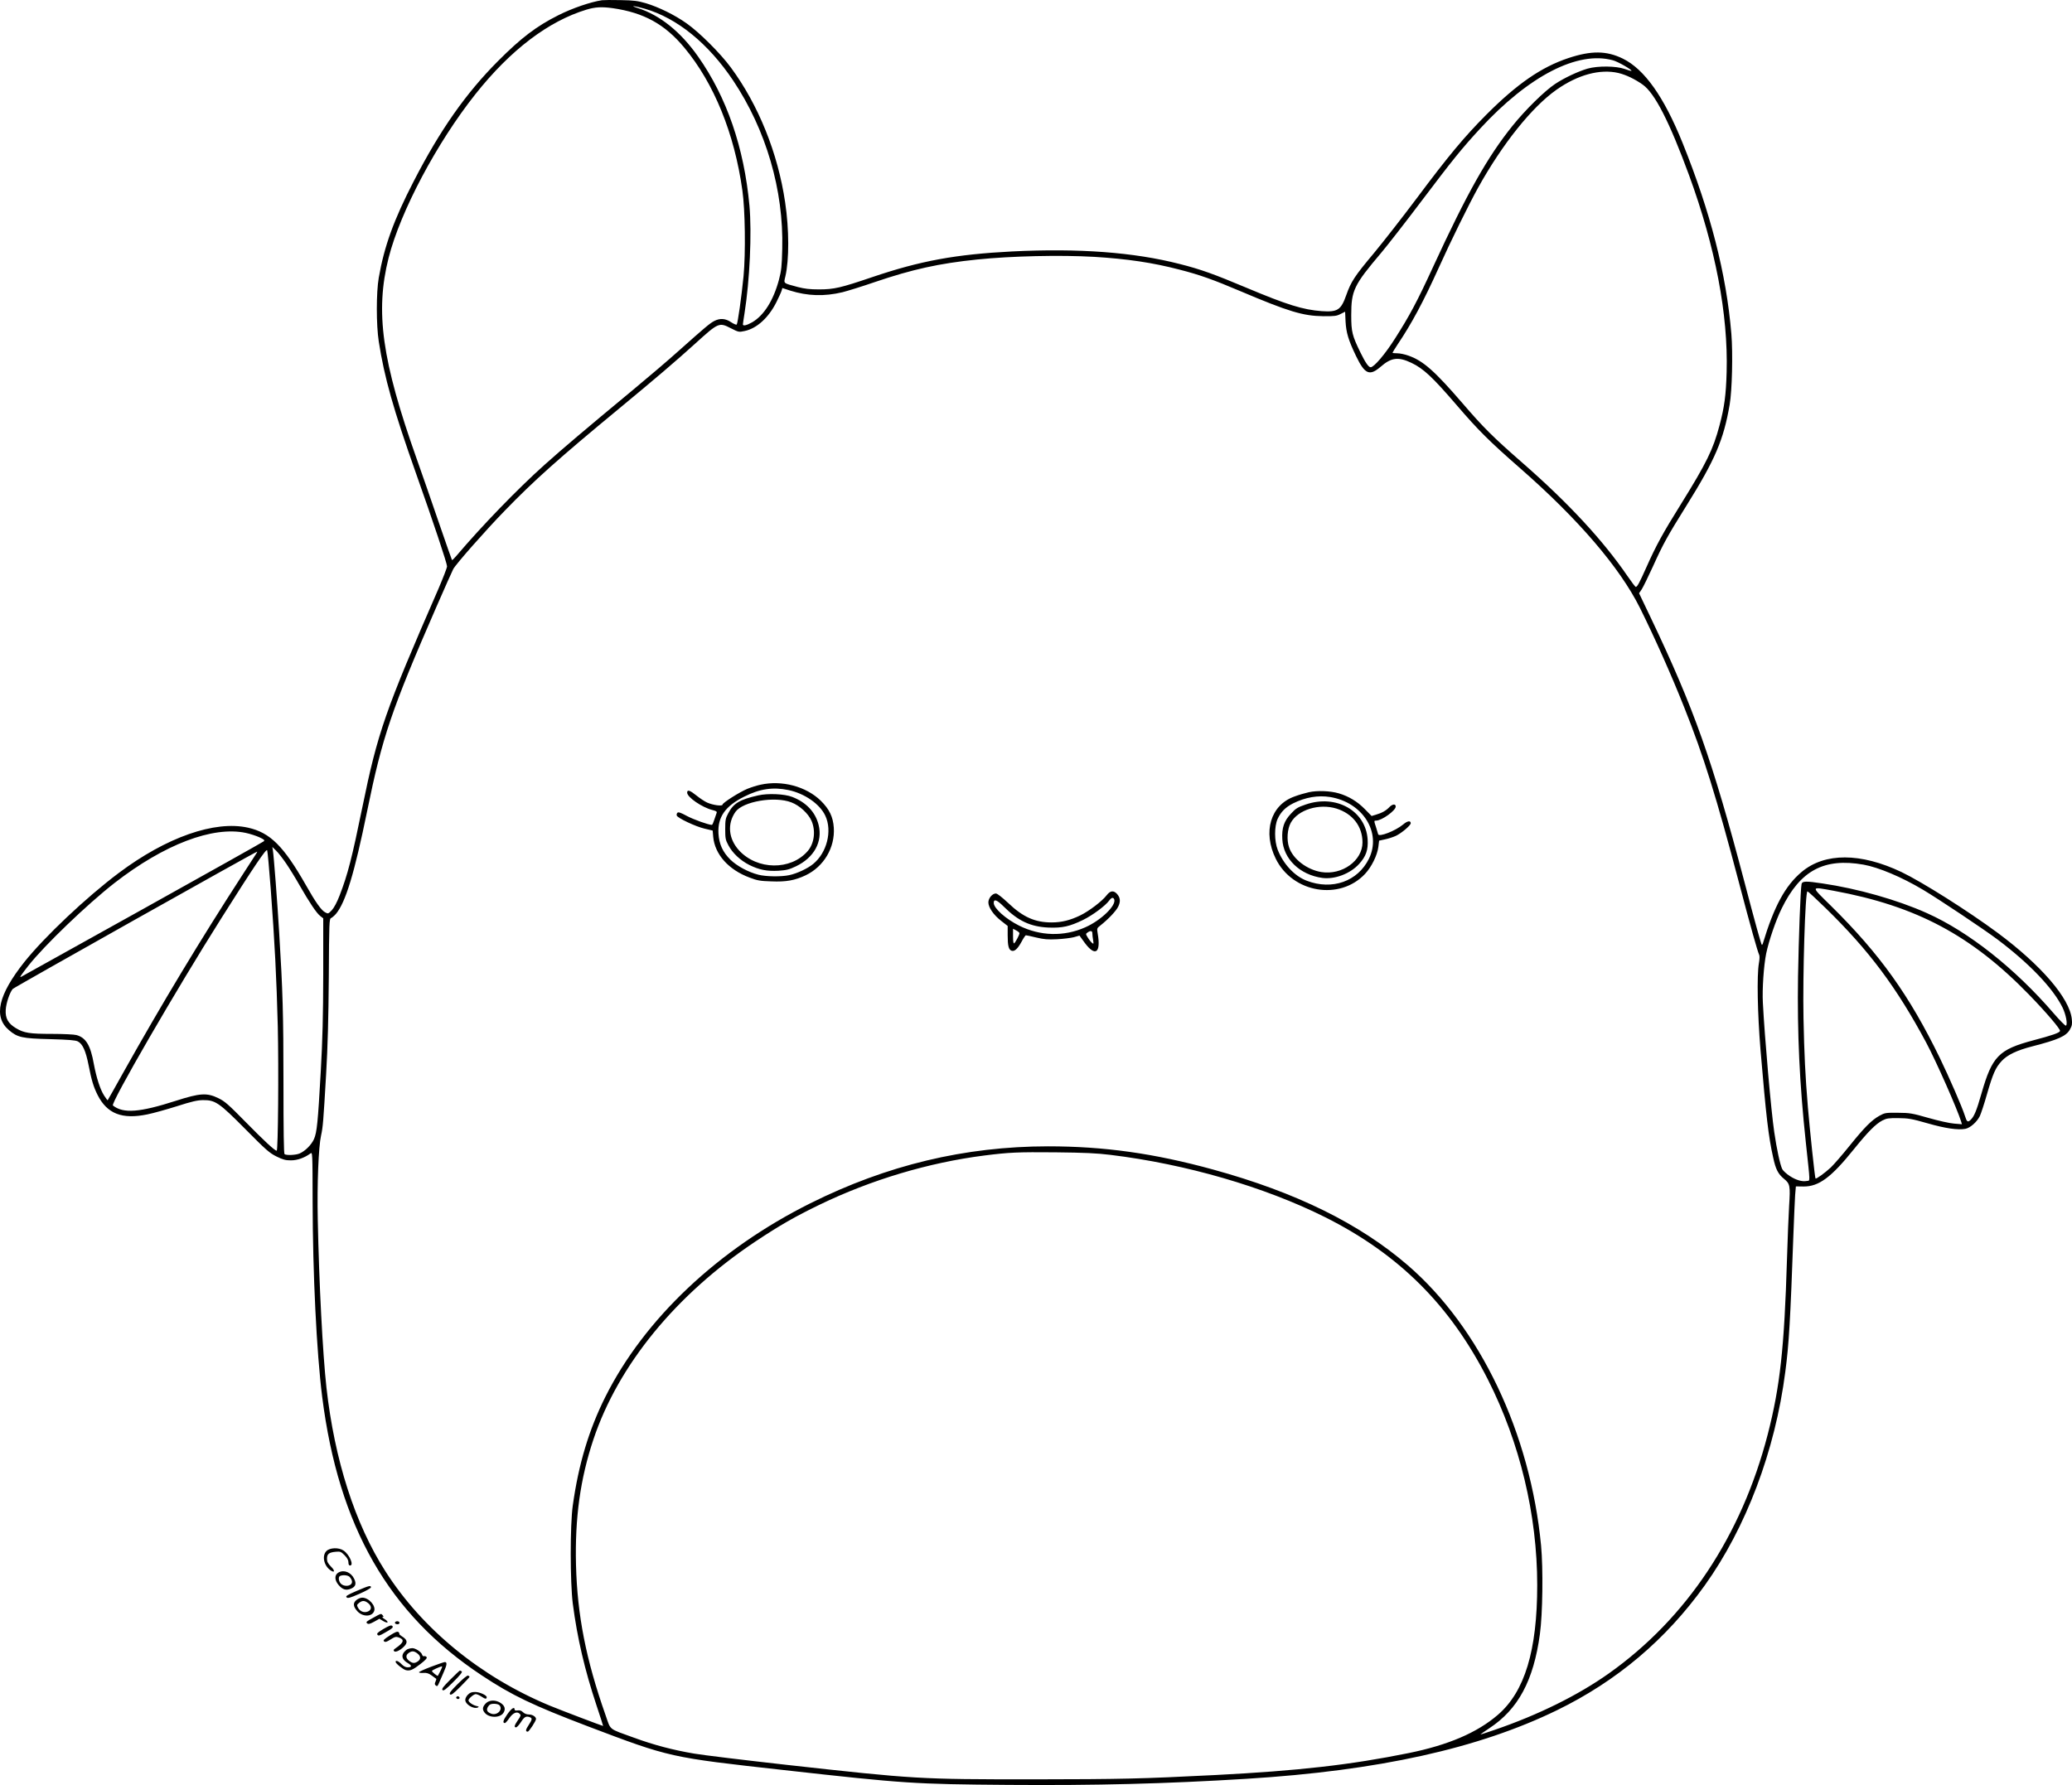 <?xml version="1.0" encoding="UTF-8"?>
<svg xmlns="http://www.w3.org/2000/svg" version="1.0" viewBox="0 0 1932.921 1665.437" preserveAspectRatio="xMidYMid meet">
  <g transform="translate(-34.963,1833.618) scale(0.1,-0.1)" fill="#000000" stroke="none">
    <path d="M5965 18334 c-106 -16 -276 -74 -407 -140 -205 -103 -348 -212 -563 -428 -300 -301 -540 -643 -786 -1121 -186 -360 -275 -607 -326 -900 -24 -139 -24 -439 0 -595 53 -339 135 -630 349 -1235 159 -448 288 -835 288 -863 0 -13 -37 -108 -81 -211 -496 -1137 -566 -1337 -709 -2036 -98 -478 -136 -626 -212 -823 -25 -65 -52 -115 -73 -138 -33 -34 -34 -35 -62 -20 -35 18 -89 93 -178 251 -209 367 -335 493 -542 539 -310 69 -761 -89 -1206 -423 -303 -227 -691 -594 -880 -830 -244 -308 -291 -511 -144 -636 79 -68 124 -78 382 -84 176 -5 237 -10 260 -21 45 -23 74 -86 101 -222 28 -143 46 -202 84 -278 89 -176 229 -230 465 -181 55 11 179 46 275 76 137 44 190 56 242 57 116 1 150 -22 398 -272 192 -194 223 -221 289 -254 61 -30 85 -36 135 -36 60 0 127 24 181 64 20 15 20 13 21 -452 1 -668 37 -1403 89 -1817 153 -1211 621 -2027 1490 -2601 282 -187 476 -279 990 -475 768 -291 759 -289 1830 -408 1128 -126 1209 -131 2092 -138 816 -6 1462 10 2223 57 1229 76 2160 282 2895 640 558 272 1016 659 1377 1163 386 539 657 1255 752 1992 35 264 47 480 76 1285 6 157 13 321 16 366 l7 81 71 -1 c143 -1 258 84 471 349 131 162 202 234 265 267 39 20 58 23 150 22 93 -1 123 -6 270 -48 167 -48 285 -65 354 -52 46 9 108 64 135 119 11 23 41 114 66 202 56 194 80 249 137 311 53 58 143 101 288 138 241 62 314 95 349 156 20 36 23 51 18 98 -20 195 -287 504 -692 805 -276 204 -703 474 -897 567 -381 181 -715 182 -930 2 -154 -129 -258 -320 -364 -671 -3 -8 -6 -12 -9 -10 -7 8 -62 205 -164 594 -298 1131 -468 1611 -872 2458 l-109 228 25 37 c13 20 60 116 104 212 97 215 136 284 314 570 266 426 346 613 402 940 23 130 31 482 16 662 -47 560 -194 1133 -456 1783 -174 430 -355 685 -556 784 -153 75 -295 76 -509 5 -252 -84 -479 -241 -765 -528 -204 -205 -352 -382 -650 -781 -132 -176 -311 -405 -398 -510 -182 -217 -214 -267 -258 -391 -49 -140 -81 -161 -228 -151 -177 13 -324 59 -705 219 -302 127 -427 172 -621 221 -428 110 -941 148 -1566 117 -524 -27 -853 -87 -1304 -240 -292 -99 -355 -114 -495 -114 -87 0 -135 6 -197 22 -141 38 -133 31 -117 99 36 154 36 438 -2 691 -67 458 -249 910 -507 1259 -99 134 -293 327 -412 411 -111 79 -261 152 -380 188 -76 22 -112 27 -235 29 -80 2 -158 1 -175 -1z m399 -79 c302 -87 593 -324 825 -670 307 -459 472 -1023 458 -1570 -4 -165 -8 -203 -31 -290 -52 -193 -140 -332 -250 -396 -52 -29 -86 -37 -86 -19 0 6 7 52 15 103 49 308 69 749 46 1005 -50 542 -212 1012 -480 1392 -162 230 -355 385 -561 451 -84 27 -34 22 64 -6z m-299 5 c291 -42 486 -149 669 -369 276 -331 467 -800 541 -1331 26 -179 31 -586 11 -800 -19 -194 -54 -441 -64 -452 -4 -4 -28 6 -52 22 -53 36 -104 39 -158 11 -41 -22 -82 -56 -331 -278 -93 -84 -286 -248 -427 -365 -448 -371 -654 -546 -824 -698 -254 -227 -586 -571 -822 -849 -21 -25 -40 -43 -42 -40 -2 2 -58 162 -124 354 -66 193 -158 458 -205 590 -325 916 -389 1374 -262 1876 110 433 451 1075 810 1527 328 413 680 680 1035 788 83 25 141 28 245 14z m9330 -486 c47 -12 182 -90 174 -99 -3 -2 -31 6 -64 18 -80 28 -249 30 -345 3 -89 -26 -217 -86 -303 -143 -98 -65 -279 -243 -397 -390 -234 -291 -422 -624 -742 -1318 -148 -322 -219 -455 -355 -668 -94 -148 -196 -267 -227 -267 -19 0 -48 41 -95 137 -77 158 -86 193 -86 348 0 231 24 281 279 582 59 70 229 288 376 483 291 385 373 487 548 677 454 492 910 727 1237 637z m53 -119 c71 -17 154 -57 227 -109 113 -81 249 -348 432 -846 245 -670 365 -1298 350 -1835 -6 -216 -21 -328 -67 -500 -59 -222 -120 -347 -356 -727 -174 -279 -234 -389 -325 -593 -65 -146 -86 -185 -100 -185 -4 0 -39 46 -78 103 -226 330 -548 678 -971 1048 -287 251 -369 333 -568 564 -259 300 -364 393 -500 442 -35 13 -83 23 -107 23 -25 0 -45 2 -45 5 0 3 22 38 48 78 129 191 241 400 382 712 114 253 279 588 369 751 227 408 501 751 731 913 199 140 406 196 578 156z m-4893 -1715 c310 -19 548 -54 800 -120 184 -47 313 -93 565 -200 450 -191 586 -232 775 -234 105 -1 125 2 161 21 l42 21 4 -91 c6 -105 26 -173 98 -323 82 -170 126 -189 230 -99 99 86 164 94 286 36 113 -54 196 -131 428 -401 195 -227 300 -332 586 -582 541 -473 929 -925 1118 -1303 135 -272 291 -620 413 -928 181 -453 301 -838 514 -1647 103 -391 171 -633 185 -661 6 -10 5 -41 -2 -80 -20 -114 -13 -467 15 -809 53 -626 74 -807 118 -1003 24 -112 46 -154 102 -200 55 -45 59 -64 47 -250 -5 -78 -14 -302 -20 -497 -25 -828 -64 -1188 -180 -1638 -244 -943 -757 -1715 -1482 -2229 -288 -204 -658 -387 -1067 -527 -72 -25 -131 -44 -131 -42 0 1 37 27 82 57 270 177 414 445 473 879 26 189 31 610 11 826 -100 1048 -568 2032 -1243 2615 -452 390 -1044 681 -1815 893 -553 152 -1019 217 -1543 217 -775 -1 -1502 -175 -2217 -532 -858 -428 -1547 -1078 -1911 -1805 -153 -306 -250 -627 -304 -1014 -26 -182 -25 -718 0 -915 42 -324 112 -621 221 -949 35 -105 63 -192 62 -193 -2 -2 -400 149 -501 191 -641 267 -1185 712 -1530 1252 -284 444 -474 1037 -550 1714 -35 318 -69 973 -81 1568 -7 331 7 679 31 785 17 77 21 125 47 572 15 256 22 518 25 905 3 514 4 545 22 551 9 4 30 22 45 39 90 108 172 378 291 960 141 691 226 941 644 1900 78 179 150 340 159 357 27 49 302 361 481 545 272 281 504 488 1061 948 346 286 535 447 718 613 214 194 220 197 329 141 73 -37 75 -38 130 -26 113 24 223 124 296 270 24 48 46 97 49 109 l6 22 73 -24 c163 -51 317 -56 489 -15 47 12 183 54 302 95 347 118 600 174 953 210 321 33 781 43 1090 25z m-7912 -5375 c38 -8 94 -26 125 -40 47 -22 54 -28 41 -39 -8 -7 -518 -293 -1134 -636 -616 -342 -1124 -625 -1129 -628 -18 -10 2 20 69 105 150 190 548 572 803 771 462 359 916 533 1225 467z m376 -285 c32 -47 89 -139 126 -205 90 -157 157 -258 192 -285 l28 -22 0 -516 c-1 -406 -6 -602 -23 -912 -27 -480 -36 -568 -63 -631 -24 -54 -83 -113 -135 -135 -35 -15 -122 -19 -140 -6 -7 5 -10 217 -10 667 0 638 -7 864 -40 1400 -16 273 -51 725 -59 770 l-5 29 35 -34 c20 -19 62 -73 94 -120z m-144 -235 c38 -512 54 -827 66 -1285 9 -394 3 -1160 -10 -1160 -18 0 -116 91 -286 264 -166 169 -199 198 -260 227 -105 51 -170 47 -394 -25 -339 -109 -491 -121 -588 -44 -24 19 590 1080 1012 1748 303 480 419 652 427 633 4 -10 19 -171 33 -358z m-131 333 c-4 -7 -66 -103 -138 -213 -385 -594 -748 -1196 -1106 -1835 -78 -140 -144 -257 -146 -259 -2 -2 -17 19 -34 45 -37 59 -71 166 -95 293 -31 175 -74 246 -162 270 -21 6 -122 11 -225 11 -212 0 -264 8 -339 53 -74 44 -101 93 -96 172 4 63 37 160 65 194 13 15 2261 1278 2280 1281 2 0 0 -6 -4 -12z m14990 -109 c140 -25 355 -115 556 -235 143 -85 570 -370 695 -464 297 -224 516 -453 605 -633 32 -65 50 -160 32 -170 -5 -4 -57 49 -116 117 -358 416 -793 760 -1181 933 -276 124 -648 229 -976 277 -153 23 -187 22 -193 -6 -10 -48 -27 -509 -33 -863 -8 -530 14 -1000 73 -1550 42 -392 41 -351 10 -357 -45 -9 -102 8 -160 46 -31 20 -62 49 -70 64 -20 40 -52 188 -75 347 -29 195 -89 878 -106 1205 -7 128 8 346 31 460 25 119 89 308 145 421 173 354 395 473 763 408z m-277 -244 c770 -142 1284 -416 1823 -971 159 -164 293 -321 287 -337 -5 -17 -74 -41 -249 -87 -323 -86 -384 -149 -483 -494 -48 -168 -70 -219 -104 -250 -25 -23 -34 -16 -51 39 -27 85 -146 358 -234 540 -285 586 -560 970 -1014 1418 -195 192 -197 182 25 142z m-77 -161 c406 -396 662 -739 938 -1254 95 -178 291 -622 327 -739 l7 -24 -73 6 c-41 3 -148 27 -239 53 -154 44 -173 47 -285 48 -115 1 -122 0 -173 -28 -73 -41 -137 -105 -279 -281 -66 -82 -145 -173 -174 -201 -55 -51 -136 -110 -143 -103 -6 6 -54 462 -71 664 -25 303 -34 496 -41 830 -8 404 16 1185 37 1185 5 0 81 -70 169 -156z m-6669 -2303 c703 -86 1434 -298 2000 -581 690 -346 1168 -823 1519 -1515 298 -588 460 -1262 460 -1918 0 -611 -117 -995 -367 -1210 -194 -167 -463 -282 -832 -357 -543 -110 -1026 -165 -1806 -205 -692 -35 -873 -39 -1695 -40 -1070 0 -1101 2 -2301 135 -393 44 -782 91 -863 105 -197 33 -378 81 -561 148 -245 89 -215 65 -267 213 -182 517 -263 930 -275 1399 -11 440 40 804 162 1170 233 697 771 1354 1515 1850 221 147 367 231 595 341 482 233 1018 393 1535 459 236 30 316 33 665 30 273 -3 386 -8 516 -24z M7445 11015 c-33 -7 -88 -24 -122 -38 -73 -30 -233 -131 -233 -148 0 -17 -89 -5 -143 19 -23 10 -68 40 -99 65 -62 50 -88 59 -88 28 0 -43 138 -137 234 -162 36 -9 46 -15 41 -27 -3 -9 -13 -38 -22 -64 -8 -26 -18 -48 -22 -48 -32 0 -171 50 -233 83 -59 32 -80 39 -89 30 -6 -6 -9 -18 -6 -26 9 -24 177 -103 259 -122 l76 -18 5 -59 c15 -163 143 -307 340 -380 70 -27 99 -32 202 -35 138 -6 220 9 321 57 169 81 274 258 262 444 -7 101 -41 172 -122 252 -137 133 -361 193 -561 149z m260 -50 c151 -32 293 -130 344 -240 66 -141 15 -345 -114 -450 -51 -42 -151 -89 -223 -104 -75 -16 -217 -14 -287 4 -95 24 -200 81 -261 140 -72 71 -106 145 -112 245 -8 153 62 254 239 343 146 74 270 92 414 62z M7422 10915 c-173 -39 -230 -73 -280 -169 -24 -45 -27 -62 -27 -146 0 -85 3 -101 29 -149 38 -73 111 -142 196 -185 91 -45 164 -60 272 -54 73 5 99 11 162 41 170 81 252 230 212 388 -30 119 -116 210 -246 260 -71 28 -228 35 -318 14z m310 -65 c77 -29 158 -104 188 -172 41 -94 26 -213 -37 -284 -158 -180 -468 -176 -638 7 -100 109 -113 249 -34 361 70 97 366 148 521 88z M12560 10945 c-36 -8 -98 -26 -137 -41 -221 -80 -295 -330 -172 -580 157 -319 597 -393 833 -141 60 64 114 173 124 252 l7 58 55 12 c30 6 76 21 102 33 54 26 138 98 138 117 0 28 -31 23 -72 -12 -71 -59 -225 -119 -232 -90 -2 7 -10 35 -19 63 -21 64 -21 64 1 64 53 1 182 94 182 131 0 28 -32 24 -61 -7 -28 -30 -68 -53 -124 -69 l-40 -12 -65 66 c-69 70 -149 118 -240 145 -80 24 -203 28 -280 11z m198 -45 c305 -50 482 -332 362 -576 -104 -211 -343 -296 -580 -205 -114 43 -219 156 -271 289 -32 82 -32 218 -1 287 30 66 74 110 145 146 115 57 232 77 345 59z M12530 10830 c-74 -25 -92 -36 -137 -85 -65 -69 -87 -133 -81 -239 10 -184 163 -332 374 -361 116 -15 259 39 342 130 65 71 86 132 80 229 -17 268 -294 424 -578 326z m288 -38 c151 -48 242 -166 242 -316 0 -170 -191 -307 -384 -276 -135 22 -265 122 -301 231 -24 70 -16 171 16 229 68 122 264 182 427 132z M10673 9983 c-41 -54 -163 -147 -245 -187 -95 -46 -175 -66 -268 -66 -156 0 -268 50 -407 183 -56 52 -100 87 -113 87 -33 0 -70 -44 -70 -83 0 -48 49 -118 120 -173 l60 -47 0 -88 c0 -96 9 -133 36 -143 27 -10 57 17 93 83 18 34 36 61 41 61 5 0 48 -9 97 -21 71 -17 108 -20 193 -16 58 3 129 12 157 19 l53 15 50 -69 c98 -131 151 -92 120 87 -8 49 -8 51 23 75 75 59 148 136 168 177 24 49 20 85 -13 121 -32 33 -62 28 -95 -15z m71 -38 c21 -56 -123 -196 -271 -261 -198 -88 -420 -82 -616 16 -126 63 -237 162 -237 212 0 40 30 29 93 -34 134 -134 249 -188 417 -196 129 -5 198 10 325 72 89 44 206 131 242 180 21 29 38 33 47 11z m-884 -316 c0 -15 -38 -87 -50 -94 -6 -4 -10 19 -10 65 l0 71 30 -16 c17 -9 30 -20 30 -26z m680 -1 c0 -13 3 -41 7 -63 6 -36 5 -39 -10 -26 -9 7 -27 29 -39 49 -21 34 -21 35 -3 48 28 20 45 17 45 -8z M3395 3865 c-44 -43 -24 -137 37 -179 41 -29 45 -5 6 33 -29 30 -38 46 -38 74 0 44 18 59 79 65 45 4 51 2 85 -32 25 -26 36 -46 36 -66 0 -20 5 -30 15 -30 39 0 -6 104 -61 140 -44 30 -128 27 -159 -5z M3508 3665 c-40 -22 -39 -72 2 -119 37 -42 69 -51 114 -32 43 18 52 45 30 91 -29 62 -95 88 -146 60z m104 -42 c24 -29 28 -51 12 -68 -22 -21 -70 -19 -94 5 -22 22 -27 66 -7 73 28 12 75 6 89 -10z M3677 3493 c-90 -39 -106 -49 -94 -60 11 -11 30 -6 120 33 61 27 107 53 107 60 0 21 -16 17 -133 -33z M3676 3409 c-35 -27 -33 -60 5 -103 49 -57 139 -57 159 -1 18 49 -50 125 -111 125 -15 0 -38 -9 -53 -21z m108 -30 c35 -28 34 -63 -2 -78 -36 -15 -74 0 -93 36 -12 23 -11 27 10 44 30 24 52 24 85 -2z M3827 3240 c-58 -31 -66 -38 -53 -49 12 -10 24 -8 65 14 l50 28 35 -21 c20 -12 38 -17 41 -12 3 5 -9 19 -27 30 -18 11 -27 20 -19 20 11 0 11 3 1 15 -16 19 -12 20 -93 -25z M4035 3200 c-8 -12 20 -24 35 -15 6 3 8 11 5 16 -8 12 -32 12 -40 -1z M3927 3138 c-54 -32 -65 -43 -56 -54 9 -12 20 -9 60 14 79 44 93 56 77 69 -10 9 -29 1 -81 -29z M3986 3077 c-55 -35 -65 -46 -53 -55 11 -9 24 -5 60 18 40 25 50 28 76 19 57 -20 48 -48 -29 -101 -19 -12 -22 -19 -13 -28 14 -15 71 17 103 57 23 30 15 54 -31 82 -16 10 -27 20 -24 23 3 3 -1 10 -8 17 -11 8 -29 1 -81 -32z M4153 2950 c-12 -5 -29 -21 -39 -35 -22 -34 -8 -68 41 -96 39 -23 38 -39 -4 -39 -17 0 -38 11 -56 30 -28 29 -55 39 -55 21 0 -15 69 -70 95 -77 39 -10 66 2 138 58 49 38 63 55 56 64 -6 7 -16 11 -23 8 -8 -3 -16 4 -19 15 -6 24 -63 61 -92 60 -11 0 -30 -4 -42 -9z m91 -41 c32 -25 33 -53 4 -73 -30 -21 -50 -20 -82 5 -32 25 -33 53 -4 73 30 21 50 20 82 -5z M4370 2785 c-63 -24 -114 -47 -112 -52 2 -4 21 -7 43 -5 30 2 48 -4 77 -25 20 -15 39 -28 41 -30 2 -2 -1 -14 -7 -27 -9 -19 -8 -27 4 -36 11 -10 17 -6 30 26 9 22 29 68 45 104 29 64 31 91 7 89 -7 0 -65 -20 -128 -44z m89 -37 c-12 -24 -23 -45 -25 -47 -4 -5 -55 36 -55 45 0 7 76 42 94 43 4 1 -2 -18 -14 -41z M4550 2665 c-67 -67 -82 -87 -72 -97 10 -10 31 6 102 77 61 61 86 92 77 97 -6 4 -14 8 -17 8 -3 0 -43 -38 -90 -85z M4619 2624 c-66 -66 -81 -86 -71 -96 10 -10 30 5 97 72 47 47 85 88 85 91 0 4 -6 9 -14 12 -8 3 -47 -29 -97 -79z M4715 2525 c-14 -13 -25 -35 -25 -49 0 -42 77 -88 117 -71 14 6 11 9 -15 15 -33 8 -72 36 -72 52 0 16 49 58 68 58 11 0 35 -11 55 -24 33 -23 47 -24 47 -4 0 18 -67 48 -108 48 -32 0 -49 -6 -67 -25z M4606 2501 c-3 -5 1 -11 9 -15 15 -6 29 7 18 18 -9 9 -21 8 -27 -3z M4886 2448 c-35 -33 -40 -60 -16 -90 39 -51 143 -53 176 -3 22 34 14 66 -25 92 -45 30 -102 30 -135 1z m124 -23 c33 -40 -22 -96 -76 -78 -41 14 -51 36 -31 67 14 21 26 26 56 26 22 0 44 -6 51 -15z M5081 2340 c-38 -54 -45 -80 -21 -80 5 0 23 20 40 45 34 50 73 67 97 42 14 -13 12 -20 -16 -60 -34 -50 -38 -67 -17 -67 8 0 28 23 46 50 31 49 48 58 84 44 23 -9 20 -23 -13 -73 -29 -44 -31 -61 -8 -61 12 0 77 100 77 118 0 21 -33 42 -66 42 -21 0 -42 8 -55 21 -15 15 -30 20 -50 17 -20 -3 -29 0 -29 9 0 29 -30 10 -69 -47z"></path>
  </g>
</svg>
